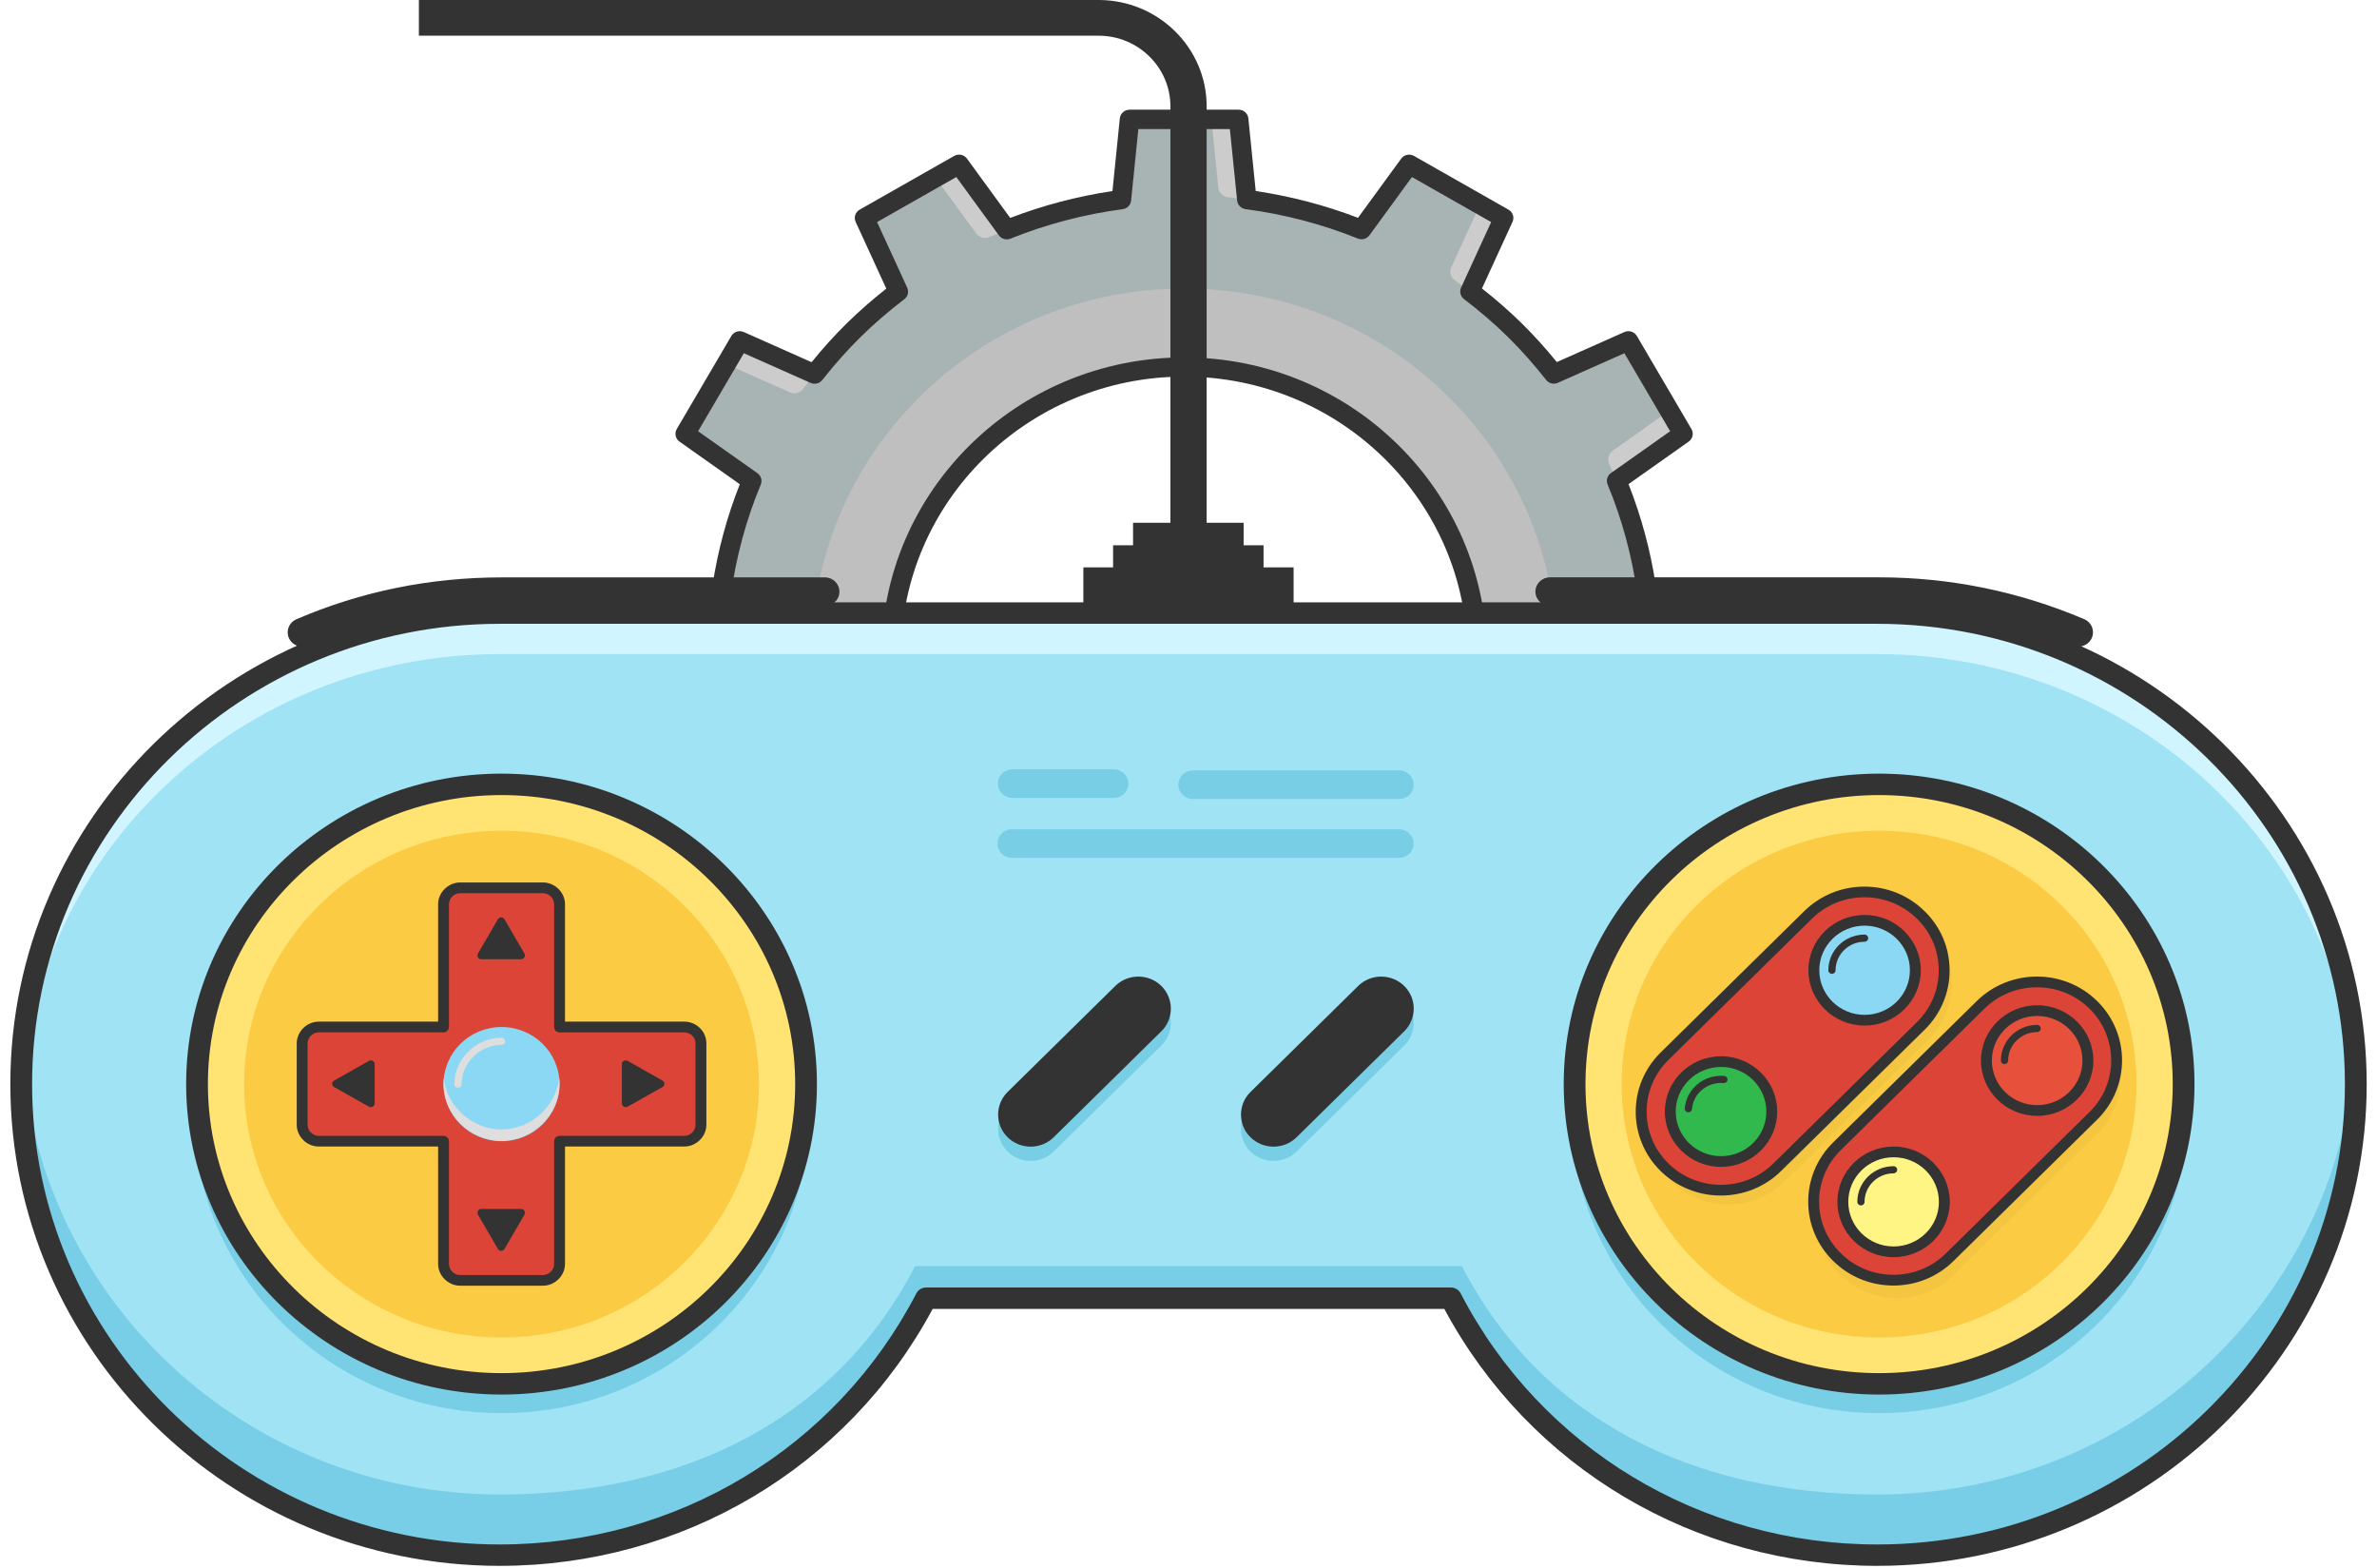 <svg width="138" height="91" viewBox="0 0 138 91" fill="none" xmlns="http://www.w3.org/2000/svg">
    <title>Game Development</title>
<g clip-path="url(#clip0)">
<path d="M72.385 11.58C74.655 11.879 76.894 12.459 79.043 13.326L81.809 9.536L87.297 12.655L85.34 16.915C86.241 17.601 87.113 18.345 87.94 19.159C88.765 19.971 89.517 20.825 90.212 21.708L94.54 19.784L97.709 25.186L93.856 27.911C94.734 30.025 95.321 32.228 95.625 34.462L100.361 34.926V41.163L95.625 41.626C95.321 43.861 94.734 46.063 93.856 48.178L97.709 50.902L94.54 56.304L90.214 54.38C89.519 55.265 88.767 56.119 87.942 56.929C87.115 57.744 86.243 58.487 85.342 59.174L87.299 63.435L81.811 66.555L79.044 62.764C76.896 63.63 74.657 64.209 72.386 64.511L71.916 69.165H65.579L65.108 64.509C62.84 64.207 60.602 63.626 58.454 62.76L55.684 66.555L50.196 63.435L52.156 59.166C51.26 58.482 50.392 57.742 49.568 56.931C48.743 56.119 47.989 55.261 47.292 54.376L42.953 56.306L39.784 50.904L43.642 48.176C42.763 46.063 42.174 43.861 41.87 41.628L37.133 41.163V34.926L41.87 34.461C42.176 32.228 42.765 30.027 43.642 27.913L39.784 25.184L42.953 19.782L47.292 21.712C47.989 20.827 48.743 19.969 49.568 19.157C50.392 18.347 51.26 17.607 52.156 16.922L50.196 12.653L55.684 9.534L58.454 13.328C60.602 12.462 62.84 11.881 65.108 11.58L65.579 6.923H71.916L72.385 11.58ZM68.746 54.781C78.138 54.781 85.751 47.287 85.751 38.043C85.751 28.799 78.138 21.306 68.746 21.306C59.355 21.306 51.742 28.799 51.742 38.043C51.742 47.287 59.355 54.781 68.746 54.781Z" fill="#A8B4B4"/>
<path d="M70.331 6.925H71.914L72.385 11.578C72.028 11.53 71.672 11.49 71.313 11.456C71.007 11.427 70.763 11.193 70.732 10.891L70.331 6.925Z" fill="#CCCCCC"/>
<path d="M54.31 10.313L55.682 9.534L58.454 13.332C58.121 13.467 57.792 13.607 57.464 13.753C57.185 13.879 56.854 13.797 56.674 13.551L54.31 10.313Z" fill="#CCCCCC"/>
<path d="M42.158 21.132L42.951 19.782L47.28 21.708C47.062 21.989 46.846 22.273 46.637 22.561C46.459 22.807 46.13 22.898 45.851 22.774L42.158 21.132Z" fill="#CCCCCC"/>
<path d="M37.13 36.484V34.926L41.856 34.462C41.808 34.813 41.767 35.164 41.732 35.517C41.703 35.818 41.465 36.058 41.159 36.089L37.13 36.484Z" fill="#CCCCCC"/>
<path d="M40.572 52.252L39.78 50.902L43.639 48.174C43.776 48.502 43.918 48.826 44.067 49.148C44.195 49.423 44.111 49.749 43.861 49.926L40.572 52.252Z" fill="#CCCCCC"/>
<path d="M51.566 64.213L50.194 63.433L52.151 59.172C52.435 59.387 52.724 59.599 53.017 59.805C53.267 59.98 53.359 60.304 53.233 60.579L51.566 64.213Z" fill="#CCCCCC"/>
<path d="M67.16 69.163H65.577L65.106 64.511C65.463 64.558 65.819 64.599 66.178 64.633C66.484 64.661 66.728 64.896 66.759 65.197L67.16 69.163Z" fill="#CCCCCC"/>
<path d="M83.18 65.775L81.809 66.555L79.037 62.756C79.37 62.621 79.699 62.482 80.026 62.335C80.305 62.209 80.637 62.291 80.817 62.537L83.18 65.775Z" fill="#CCCCCC"/>
<path d="M95.332 54.954L94.54 56.304L90.21 54.379C90.429 54.098 90.644 53.814 90.854 53.526C91.032 53.28 91.361 53.189 91.64 53.313L95.332 54.954Z" fill="#CCCCCC"/>
<path d="M100.361 39.605V41.163L95.635 41.626C95.683 41.275 95.724 40.924 95.758 40.572C95.788 40.27 96.026 40.03 96.332 40L100.361 39.605Z" fill="#CCCCCC"/>
<path d="M96.919 23.836L97.711 25.186L93.852 27.915C93.715 27.587 93.573 27.263 93.424 26.94C93.296 26.666 93.38 26.34 93.629 26.162L96.919 23.836Z" fill="#CCCCCC"/>
<path d="M85.927 11.875L87.299 12.655L85.342 16.917C85.057 16.701 84.769 16.49 84.476 16.284C84.226 16.108 84.133 15.784 84.259 15.509L85.927 11.875Z" fill="#CCCCCC"/>
<path d="M84.043 22.987C75.594 14.672 61.897 14.672 53.447 22.987C44.999 31.303 44.999 44.785 53.447 53.101C61.895 61.416 75.593 61.416 84.041 53.101C92.493 44.785 92.493 31.303 84.043 22.987ZM80.771 49.878C74.13 56.414 63.363 56.414 56.722 49.878C50.082 43.342 50.082 32.744 56.722 26.208C63.363 19.672 74.13 19.672 80.771 26.208C87.411 32.744 87.411 43.342 80.771 49.878Z" fill="#BFBFBF"/>
<path d="M71.914 69.72H65.577C65.287 69.72 65.043 69.502 65.013 69.218L64.585 64.997C62.547 64.694 60.556 64.169 58.65 63.437L56.139 66.879C55.971 67.111 55.649 67.18 55.397 67.037L49.909 63.918C49.657 63.775 49.557 63.468 49.677 63.206L51.455 59.334C50.632 58.687 49.865 58.013 49.165 57.324C48.464 56.634 47.776 55.875 47.118 55.063L43.181 56.813C42.916 56.931 42.604 56.832 42.459 56.584L39.29 51.182C39.144 50.935 39.214 50.618 39.45 50.452L42.951 47.977C42.209 46.105 41.678 44.145 41.37 42.139L37.073 41.718C36.785 41.689 36.564 41.449 36.564 41.163V34.926C36.564 34.64 36.785 34.399 37.073 34.371L41.37 33.949C41.678 31.944 42.209 29.983 42.951 28.111L39.45 25.636C39.214 25.468 39.144 25.154 39.29 24.906L42.459 19.504C42.604 19.256 42.916 19.157 43.181 19.275L47.118 21.026C47.776 20.213 48.464 19.453 49.165 18.764C49.865 18.076 50.634 17.403 51.455 16.754L49.677 12.882C49.557 12.621 49.657 12.314 49.909 12.171L55.397 9.051C55.649 8.908 55.969 8.977 56.139 9.209L58.65 12.651C60.554 11.919 62.547 11.395 64.585 11.091L65.013 6.87C65.043 6.586 65.285 6.368 65.577 6.368H71.914C72.204 6.368 72.448 6.586 72.475 6.87L72.902 11.089C74.942 11.393 76.935 11.915 78.841 12.645L81.348 9.209C81.518 8.977 81.838 8.91 82.09 9.051L87.578 12.171C87.83 12.314 87.93 12.621 87.81 12.882L86.038 16.745C86.863 17.395 87.636 18.072 88.339 18.762C89.038 19.451 89.724 20.207 90.383 21.02L94.308 19.275C94.573 19.157 94.885 19.256 95.03 19.504L98.199 24.906C98.345 25.154 98.275 25.47 98.038 25.636L94.546 28.105C95.288 29.98 95.817 31.94 96.123 33.947L100.417 34.369C100.706 34.398 100.927 34.636 100.927 34.924V41.161C100.927 41.447 100.706 41.687 100.417 41.715L96.123 42.137C95.817 44.145 95.288 46.107 94.546 47.979L98.04 50.45C98.277 50.616 98.347 50.933 98.201 51.181L95.032 56.582C94.887 56.83 94.575 56.929 94.309 56.811L90.385 55.066C89.726 55.877 89.042 56.636 88.341 57.324C87.638 58.016 86.867 58.693 86.04 59.342L87.812 63.205C87.932 63.466 87.832 63.773 87.58 63.916L82.092 67.035C81.84 67.178 81.518 67.109 81.35 66.877L78.843 63.441C76.939 64.173 74.943 64.696 72.904 64.997L72.477 69.216C72.448 69.502 72.204 69.72 71.914 69.72ZM66.089 68.606H71.402L71.823 64.453C71.848 64.196 72.049 63.992 72.311 63.958C74.56 63.66 76.753 63.086 78.831 62.249C79.073 62.152 79.353 62.23 79.505 62.44L81.972 65.821L86.572 63.206L84.827 59.404C84.719 59.17 84.788 58.893 84.996 58.735C85.918 58.032 86.774 57.294 87.541 56.538C88.316 55.776 89.044 54.958 89.765 54.041C89.926 53.837 90.207 53.768 90.445 53.875L94.306 55.593L96.962 51.064L93.525 48.635C93.312 48.484 93.232 48.21 93.331 47.972C94.18 45.928 94.761 43.769 95.063 41.557C95.098 41.302 95.307 41.103 95.567 41.077L99.794 40.663V35.433L95.567 35.019C95.305 34.994 95.098 34.794 95.063 34.539C94.761 32.325 94.18 30.166 93.331 28.124C93.232 27.886 93.312 27.611 93.525 27.463L96.962 25.034L94.306 20.505L90.445 22.223C90.207 22.33 89.926 22.261 89.765 22.057C89.042 21.14 88.316 20.322 87.541 19.559C86.774 18.804 85.918 18.064 84.996 17.363C84.788 17.204 84.719 16.928 84.827 16.693L86.572 12.891L81.972 10.277L79.505 13.658C79.353 13.868 79.076 13.946 78.831 13.848C76.755 13.011 74.56 12.438 72.311 12.14C72.051 12.106 71.85 11.9 71.823 11.644L71.402 7.491H66.089L65.668 11.646C65.643 11.904 65.442 12.108 65.182 12.142C62.935 12.44 60.744 13.017 58.665 13.854C58.423 13.951 58.144 13.873 57.991 13.664L55.521 10.277L50.92 12.891L52.67 16.701C52.778 16.936 52.709 17.212 52.501 17.37C51.583 18.07 50.731 18.806 49.967 19.559C49.202 20.312 48.453 21.155 47.738 22.061C47.577 22.265 47.296 22.334 47.058 22.227L43.185 20.505L40.529 25.034L43.974 27.468C44.187 27.619 44.266 27.894 44.167 28.132C43.317 30.174 42.734 32.333 42.432 34.542C42.397 34.798 42.188 34.996 41.928 35.023L37.701 35.437V40.667L41.928 41.081C42.19 41.105 42.397 41.306 42.432 41.561C42.734 43.771 43.319 45.928 44.167 47.972C44.266 48.21 44.187 48.484 43.974 48.635L40.529 51.07L43.185 55.599L47.058 53.877C47.296 53.77 47.577 53.84 47.738 54.043C48.45 54.948 49.202 55.791 49.967 56.544C50.731 57.295 51.583 58.032 52.501 58.733C52.709 58.892 52.778 59.168 52.67 59.403L50.92 63.212L55.521 65.826L57.991 62.44C58.144 62.23 58.423 62.152 58.665 62.249C60.742 63.088 62.935 63.664 65.18 63.962C65.44 63.996 65.641 64.202 65.668 64.457L66.089 68.606ZM68.746 55.337C59.059 55.337 51.176 47.579 51.176 38.043C51.176 28.508 59.059 20.749 68.746 20.749C78.434 20.749 86.317 28.508 86.317 38.043C86.315 47.581 78.434 55.337 68.746 55.337ZM68.746 21.863C59.682 21.863 52.307 29.122 52.307 38.043C52.307 46.965 59.682 54.224 68.746 54.224C77.811 54.224 85.185 46.965 85.185 38.043C85.185 29.122 77.811 21.863 68.746 21.863Z" fill="#333333"/>
<path d="M24.319 0H63.781C67.239 0 70.054 2.769 70.054 6.174V30.908H67.95V6.174C67.95 3.913 66.081 2.073 63.783 2.073H24.319" fill="#333333"/>
<path d="M75.102 32.937H62.896V35.526H75.102V32.937Z" fill="#333333"/>
<path d="M73.357 31.654H64.622V33.684H73.357V31.654Z" fill="#333333"/>
<path d="M72.2 30.348H65.781V32.294H72.2V30.348Z" fill="#333333"/>
<path d="M108.987 35.589H29.013C13.67 35.589 1.232 47.833 1.232 62.934C1.232 78.035 13.67 90.278 29.013 90.278C39.809 90.278 49.175 84.209 53.762 75.364H84.238C88.825 84.209 98.192 90.278 108.987 90.278C124.33 90.278 136.769 78.035 136.769 62.934C136.769 47.833 124.332 35.589 108.987 35.589Z" fill="#9FE3F5"/>
<path d="M64.665 46.321H58.772C58.309 46.321 57.929 45.947 57.929 45.491C57.929 45.035 58.309 44.662 58.772 44.662H64.665C65.128 44.662 65.507 45.035 65.507 45.491C65.507 45.947 65.149 46.321 64.665 46.321Z" fill="#77CEE5"/>
<path d="M81.228 46.382H69.254C68.791 46.382 68.411 46.008 68.411 45.552C68.411 45.096 68.791 44.723 69.254 44.723H81.23C81.692 44.723 82.072 45.096 82.072 45.552C82.07 46.01 81.712 46.382 81.228 46.382Z" fill="#77CEE5"/>
<path d="M81.228 49.8H58.75C58.287 49.8 57.908 49.426 57.908 48.971C57.908 48.515 58.287 48.141 58.75 48.141H81.228C81.691 48.141 82.07 48.515 82.07 48.971C82.07 49.426 81.691 49.8 81.228 49.8Z" fill="#77CEE5"/>
<path d="M58.499 66.848C57.763 66.124 57.763 64.942 58.499 64.217L64.75 58.064C65.486 57.339 66.687 57.339 67.423 58.064C68.159 58.788 68.159 59.971 67.423 60.695L61.172 66.848C60.434 67.573 59.235 67.573 58.499 66.848Z" fill="#77CEE5"/>
<path d="M72.6 66.848C71.863 66.124 71.863 64.942 72.6 64.217L78.851 58.064C79.587 57.339 80.788 57.339 81.524 58.064C82.26 58.788 82.26 59.971 81.524 60.695L75.273 66.848C74.535 67.573 73.336 67.573 72.6 66.848Z" fill="#77CEE5"/>
<path d="M29.013 37.971H108.989C123.995 37.971 136.222 49.489 136.749 63.885C136.771 63.553 136.771 63.243 136.771 62.911C136.771 47.81 124.332 35.566 108.989 35.566H29.013C13.67 35.566 1.232 47.81 1.232 62.911C1.232 63.243 1.232 63.553 1.253 63.885C1.759 49.489 13.986 37.971 29.013 37.971Z" fill="#D1F5FF"/>
<path d="M108.987 86.757C98.192 86.757 89.457 82.345 84.868 73.499H53.131C48.544 82.345 39.809 86.757 29.013 86.757C14.281 86.757 2.222 75.446 1.296 61.172C1.253 61.752 1.232 62.331 1.232 62.932C1.232 78.033 13.67 90.277 29.013 90.277C39.809 90.277 49.175 84.207 53.762 75.362H84.238C88.825 84.207 98.192 90.277 108.987 90.277C124.33 90.277 136.769 78.033 136.769 62.932C136.769 62.331 136.747 61.752 136.705 61.172C135.781 75.446 123.72 86.757 108.987 86.757Z" fill="#77CEE6"/>
<path d="M29.117 82.034C38.998 82.034 47.007 74.15 47.007 64.425C47.007 54.7 38.998 46.816 29.117 46.816C19.237 46.816 11.227 54.7 11.227 64.425C11.227 74.15 19.237 82.034 29.117 82.034Z" fill="#77CEE5"/>
<path d="M29.117 80.335C38.881 80.335 46.796 72.544 46.796 62.934C46.796 53.324 38.881 45.533 29.117 45.533C19.354 45.533 11.439 53.324 11.439 62.934C11.439 72.544 19.354 80.335 29.117 80.335Z" fill="#FFE373"/>
<path d="M29.117 77.642C37.37 77.642 44.061 71.057 44.061 62.934C44.061 54.811 37.37 48.225 29.117 48.225C20.864 48.225 14.174 54.811 14.174 62.934C14.174 71.057 20.864 77.642 29.117 77.642Z" fill="#FBCB43"/>
<path d="M39.725 59.62H32.486V52.492C32.486 51.974 32.044 51.539 31.518 51.539H26.719C26.192 51.539 25.751 51.974 25.751 52.492V59.618H18.511C17.984 59.618 17.543 60.053 17.543 60.571V65.294C17.543 65.813 17.984 66.248 18.511 66.248H25.751V73.373C25.751 73.892 26.192 74.326 26.719 74.326H31.518C32.044 74.326 32.486 73.892 32.486 73.373V66.248H39.725C40.252 66.248 40.694 65.813 40.694 65.294V60.571C40.694 60.034 40.25 59.62 39.725 59.62Z" fill="#DC4437"/>
<path d="M29.117 80.956C19.021 80.956 10.807 72.872 10.807 62.934C10.807 52.996 19.021 44.911 29.117 44.911C39.214 44.911 47.428 52.996 47.428 62.934C47.428 72.872 39.214 80.956 29.117 80.956ZM29.117 46.155C19.718 46.155 12.07 53.682 12.07 62.934C12.07 72.185 19.718 79.713 29.117 79.713C38.517 79.713 46.165 72.185 46.165 62.934C46.165 53.681 38.519 46.155 29.117 46.155Z" fill="#333333"/>
<path d="M109.094 82.034C118.974 82.034 126.984 74.15 126.984 64.425C126.984 54.7 118.974 46.816 109.094 46.816C99.214 46.816 91.204 54.7 91.204 64.425C91.204 74.15 99.214 82.034 109.094 82.034Z" fill="#77CEE5"/>
<path d="M121.593 75.238C128.497 68.443 128.497 57.425 121.593 50.63C114.69 43.834 103.496 43.834 96.592 50.63C89.688 57.425 89.688 68.443 96.592 75.238C103.496 82.033 114.69 82.033 121.593 75.238Z" fill="#FFE373"/>
<path d="M119.659 73.334C125.495 67.59 125.495 58.277 119.659 52.533C113.823 46.789 104.362 46.789 98.526 52.533C92.691 58.277 92.691 67.59 98.526 73.334C104.362 79.078 113.823 79.078 119.659 73.334Z" fill="#FBCB43"/>
<path d="M109.094 80.956C98.997 80.956 90.784 72.872 90.784 62.934C90.784 52.996 98.997 44.911 109.094 44.911C119.191 44.911 127.404 52.996 127.404 62.934C127.404 72.872 119.191 80.956 109.094 80.956ZM109.094 46.155C99.695 46.155 92.047 53.682 92.047 62.934C92.047 72.185 99.695 79.713 109.094 79.713C118.493 79.713 126.141 72.185 126.141 62.934C126.141 53.681 118.493 46.155 109.094 46.155Z" fill="#333333"/>
<path d="M27.75 55.352L28.908 53.364C28.991 53.219 29.203 53.219 29.288 53.364L30.446 55.352C30.53 55.497 30.425 55.684 30.256 55.684H27.92C27.771 55.682 27.666 55.497 27.75 55.352Z" fill="#333333"/>
<path d="M27.75 70.515L28.908 72.504C28.991 72.649 29.203 72.649 29.288 72.504L30.446 70.515C30.53 70.37 30.425 70.183 30.256 70.183H27.92C27.771 70.183 27.666 70.37 27.75 70.515Z" fill="#333333"/>
<path d="M31.518 74.637H26.719C26.024 74.637 25.435 74.06 25.435 73.373V66.558H18.511C17.816 66.558 17.227 65.981 17.227 65.294V60.571C17.227 59.887 17.814 59.307 18.511 59.307H25.435V52.492C25.435 51.808 26.022 51.228 26.719 51.228H31.518C32.213 51.228 32.802 51.806 32.802 52.492V59.307H39.725C40.433 59.307 41.01 59.873 41.01 60.571V65.294C41.01 65.979 40.423 66.558 39.725 66.558H32.802V73.373C32.8 74.06 32.213 74.637 31.518 74.637ZM18.511 59.931C18.157 59.931 17.859 60.224 17.859 60.573V65.296C17.859 65.643 18.157 65.939 18.511 65.939H25.751C25.925 65.939 26.066 66.078 26.066 66.25V73.375C26.066 73.722 26.365 74.018 26.719 74.018H31.518C31.872 74.018 32.17 73.724 32.17 73.375V66.25C32.17 66.078 32.312 65.939 32.486 65.939H39.725C40.08 65.939 40.378 65.645 40.378 65.296V60.573C40.378 60.218 40.086 59.931 39.725 59.931H32.486C32.312 59.931 32.17 59.791 32.17 59.62V52.492C32.17 52.144 31.872 51.85 31.518 51.85H26.719C26.365 51.85 26.066 52.144 26.066 52.492V59.618C26.066 59.789 25.925 59.929 25.751 59.929H18.511V59.931Z" fill="#333333"/>
<path d="M36.442 61.588L38.462 62.728C38.609 62.81 38.609 63.018 38.462 63.102L36.442 64.242C36.295 64.324 36.105 64.221 36.105 64.055V61.755C36.105 61.609 36.295 61.504 36.442 61.588Z" fill="#333333"/>
<path d="M21.415 61.588L19.395 62.728C19.247 62.81 19.247 63.018 19.395 63.102L21.415 64.242C21.562 64.324 21.752 64.221 21.752 64.055V61.755C21.752 61.609 21.562 61.504 21.415 61.588Z" fill="#333333"/>
<path d="M120.669 37.536C120.556 37.536 120.444 37.515 120.335 37.467C116.755 35.946 112.974 35.173 109.094 35.173H89.984C89.519 35.173 89.141 34.802 89.141 34.344C89.141 33.886 89.519 33.515 89.984 33.515H109.094C113.205 33.515 117.213 34.333 121.004 35.944C121.43 36.125 121.627 36.613 121.443 37.033C121.304 37.349 120.994 37.536 120.669 37.536Z" fill="#333333"/>
<path d="M17.543 37.536C17.219 37.536 16.909 37.351 16.772 37.04C16.586 36.621 16.78 36.133 17.206 35.95C20.948 34.337 24.956 33.519 29.119 33.519H47.893C48.358 33.519 48.735 33.89 48.735 34.348C48.735 34.806 48.358 35.177 47.893 35.177H29.119C25.191 35.177 21.411 35.948 17.882 37.469C17.77 37.515 17.655 37.536 17.543 37.536Z" fill="#333333"/>
<path d="M108.987 90.9C98.383 90.9 88.79 85.195 83.853 75.986H54.146C49.21 85.195 39.615 90.9 29.011 90.9C13.347 90.9 0.6 78.354 0.6 62.934C0.6 47.514 13.347 34.968 29.013 34.968H108.989C124.655 34.968 137.402 47.514 137.402 62.934C137.402 78.354 124.655 90.9 108.987 90.9ZM53.762 74.742H84.238C84.474 74.742 84.693 74.874 84.8 75.082C89.463 84.072 98.732 89.659 108.987 89.659C123.958 89.659 136.137 77.671 136.137 62.936C136.137 48.2 123.958 36.213 108.987 36.213H29.013C14.042 36.213 1.863 48.2 1.863 62.936C1.863 77.671 14.042 89.659 29.013 89.659C39.268 89.659 48.538 84.074 53.2 75.082C53.309 74.872 53.526 74.742 53.762 74.742Z" fill="#333333"/>
<g opacity="0.17">
<path opacity="0.17" d="M111.934 60.386L103.6 68.589C101.791 70.37 98.865 70.37 97.054 68.589C95.245 66.808 95.245 63.929 97.054 62.146L105.388 53.944C107.197 52.163 110.122 52.163 111.934 53.944C113.745 55.703 113.745 58.604 111.934 60.386Z" fill="black"/>
</g>
<path d="M111.514 59.557L103.18 67.76C101.371 69.541 98.445 69.541 96.634 67.76C94.825 65.979 94.825 63.1 96.634 61.317L104.968 53.114C106.777 51.333 109.702 51.333 111.514 53.114C113.323 54.876 113.323 57.776 111.514 59.557Z" fill="#DC4437"/>
<path d="M99.906 69.403C98.639 69.403 97.374 68.929 96.409 67.981C94.482 66.084 94.482 62.997 96.409 61.1L104.743 52.897C105.679 51.976 106.92 51.469 108.24 51.469C109.559 51.469 110.801 51.976 111.736 52.897C112.668 53.803 113.181 55.017 113.187 56.316C113.191 57.626 112.676 58.855 111.736 59.778L103.402 67.981C102.44 68.929 101.173 69.403 99.906 69.403ZM108.242 52.088C107.091 52.088 106.008 52.531 105.192 53.334L96.859 61.536C95.177 63.191 95.177 65.884 96.859 67.539C98.54 69.194 101.275 69.194 102.957 67.539L111.291 59.336C112.11 58.529 112.56 57.456 112.556 56.314C112.552 55.181 112.104 54.123 111.293 53.334C110.475 52.531 109.392 52.088 108.242 52.088Z" fill="#333333"/>
<path d="M99.918 67.428C101.545 67.428 102.864 66.13 102.864 64.528C102.864 62.926 101.545 61.628 99.918 61.628C98.29 61.628 96.971 62.926 96.971 64.528C96.971 66.13 98.29 67.428 99.918 67.428Z" fill="#32B94D"/>
<path d="M98.023 64.57C98.017 64.57 98.011 64.57 98.005 64.57C97.889 64.56 97.804 64.461 97.812 64.347C97.856 63.792 98.122 63.29 98.556 62.936C98.986 62.583 99.534 62.415 100.102 62.459C100.218 62.468 100.303 62.568 100.295 62.682C100.286 62.797 100.189 62.88 100.069 62.873C99.613 62.837 99.172 62.972 98.825 63.256C98.478 63.54 98.269 63.939 98.232 64.383C98.224 64.488 98.131 64.57 98.023 64.57Z" fill="#333333"/>
<path d="M99.918 67.739C98.118 67.739 96.655 66.299 96.655 64.528C96.655 62.757 98.118 61.317 99.918 61.317C101.717 61.317 103.18 62.757 103.18 64.528C103.18 66.299 101.715 67.739 99.918 67.739ZM99.918 61.938C98.466 61.938 97.287 63.1 97.287 64.528C97.287 65.956 98.466 67.117 99.918 67.117C101.368 67.117 102.548 65.956 102.548 64.528C102.548 63.1 101.368 61.938 99.918 61.938Z" fill="#333333"/>
<path d="M108.251 59.225C109.879 59.225 111.198 57.927 111.198 56.325C111.198 54.724 109.879 53.425 108.251 53.425C106.624 53.425 105.305 54.724 105.305 56.325C105.305 57.927 106.624 59.225 108.251 59.225Z" fill="#8BD8F5"/>
<path d="M106.357 56.533C106.24 56.533 106.146 56.44 106.146 56.325C106.146 55.183 107.089 54.254 108.249 54.254C108.366 54.254 108.46 54.348 108.46 54.462C108.46 54.577 108.366 54.67 108.249 54.67C107.321 54.67 106.566 55.414 106.566 56.327C106.568 56.44 106.473 56.533 106.357 56.533Z" fill="#333333"/>
<path d="M108.251 59.536C106.452 59.536 104.989 58.096 104.989 56.325C104.989 54.554 106.452 53.114 108.251 53.114C110.051 53.114 111.513 54.554 111.513 56.325C111.513 58.096 110.051 59.536 108.251 59.536ZM108.251 53.736C106.8 53.736 105.621 54.897 105.621 56.325C105.621 57.753 106.8 58.914 108.251 58.914C109.702 58.914 110.882 57.753 110.882 56.325C110.882 54.897 109.702 53.736 108.251 53.736Z" fill="#333333"/>
<g opacity="0.17">
<path opacity="0.17" d="M121.742 65.813L113.408 74.016C111.599 75.797 108.674 75.797 106.862 74.016C105.053 72.235 105.053 69.356 106.862 67.573L115.196 59.37C117.005 57.589 119.931 57.589 121.742 59.37C123.553 61.153 123.553 64.032 121.742 65.813Z" fill="black"/>
</g>
<path d="M121.533 64.778L113.199 72.98C111.39 74.761 108.464 74.761 106.653 72.98C104.844 71.2 104.844 68.32 106.653 66.537L114.987 58.335C116.796 56.554 119.721 56.554 121.533 58.335C123.342 60.116 123.342 62.995 121.533 64.778Z" fill="#DC4437"/>
<path d="M109.925 74.628C108.606 74.628 107.364 74.121 106.428 73.2C105.493 72.279 104.978 71.056 104.978 69.758C104.978 68.46 105.493 67.237 106.428 66.316L114.762 58.114C116.69 56.216 119.826 56.216 121.754 58.114C123.681 60.011 123.681 63.098 121.754 64.995L113.42 73.198C112.486 74.121 111.244 74.628 109.925 74.628ZM118.259 57.313C117.155 57.313 116.05 57.727 115.21 58.554L106.876 66.757C106.06 67.56 105.611 68.625 105.611 69.758C105.611 70.891 106.06 71.957 106.876 72.759C107.692 73.562 108.774 74.004 109.925 74.004C111.076 74.004 112.159 73.562 112.974 72.759L121.308 64.556C122.989 62.901 122.989 60.209 121.308 58.554C120.467 57.727 119.363 57.313 118.259 57.313ZM121.533 64.778H121.535H121.533Z" fill="#333333"/>
<path d="M109.935 72.67C111.562 72.67 112.881 71.371 112.881 69.769C112.881 68.168 111.562 66.869 109.935 66.869C108.307 66.869 106.988 68.168 106.988 69.769C106.988 71.371 108.307 72.67 109.935 72.67Z" fill="#FEF585"/>
<path d="M108.04 69.977C107.924 69.977 107.829 69.884 107.829 69.769C107.829 68.627 108.773 67.699 109.933 67.699C110.049 67.699 110.144 67.792 110.144 67.907C110.144 68.021 110.049 68.114 109.933 68.114C109.005 68.114 108.249 68.858 108.249 69.771C108.251 69.884 108.158 69.977 108.04 69.977Z" fill="#333333"/>
<path d="M109.935 72.981C108.135 72.981 106.673 71.541 106.673 69.769C106.673 67.998 108.135 66.559 109.935 66.559C111.734 66.559 113.197 67.998 113.197 69.769C113.197 71.541 111.734 72.981 109.935 72.981ZM109.935 67.18C108.484 67.18 107.304 68.341 107.304 69.769C107.304 71.198 108.484 72.359 109.935 72.359C111.386 72.359 112.566 71.198 112.566 69.769C112.566 68.341 111.386 67.18 109.935 67.18Z" fill="#333333"/>
<path d="M121.14 62.241C121.514 60.682 120.533 59.12 118.95 58.752C117.366 58.384 115.779 59.349 115.405 60.908C115.031 62.467 116.012 64.029 117.596 64.397C119.179 64.765 120.766 63.8 121.14 62.241Z" fill="#E7503B"/>
<path d="M116.376 61.775C116.26 61.775 116.165 61.681 116.165 61.567C116.165 60.425 117.108 59.496 118.269 59.496C118.385 59.496 118.48 59.59 118.48 59.704C118.48 59.818 118.385 59.912 118.269 59.912C117.341 59.912 116.585 60.655 116.585 61.569C116.585 61.681 116.492 61.775 116.376 61.775Z" fill="#333333"/>
<path d="M118.271 64.778C116.471 64.778 115.008 63.338 115.008 61.567C115.008 59.795 116.471 58.356 118.271 58.356C120.07 58.356 121.533 59.795 121.533 61.567C121.533 63.338 120.068 64.778 118.271 64.778ZM118.271 58.977C116.82 58.977 115.64 60.139 115.64 61.567C115.64 62.995 116.82 64.156 118.271 64.156C119.721 64.156 120.901 62.995 120.901 61.567C120.901 60.139 119.72 58.977 118.271 58.977Z" fill="#333333"/>
<path d="M58.499 66.021C57.763 65.296 57.763 64.114 58.499 63.39L64.75 57.236C65.486 56.512 66.687 56.512 67.423 57.236C68.159 57.961 68.159 59.143 67.423 59.868L61.172 66.021C60.434 66.745 59.235 66.745 58.499 66.021Z" fill="#333333"/>
<path d="M72.6 66.021C71.863 65.296 71.863 64.114 72.6 63.39L78.851 57.236C79.587 56.512 80.788 56.512 81.524 57.236C82.26 57.961 82.26 59.143 81.524 59.868L75.273 66.021C74.535 66.745 73.336 66.745 72.6 66.021Z" fill="#333333"/>
<path d="M29.117 66.248C30.977 66.248 32.484 64.764 32.484 62.934C32.484 61.104 30.977 59.62 29.117 59.62C27.258 59.62 25.75 61.104 25.75 62.934C25.75 64.764 27.258 66.248 29.117 66.248Z" fill="#8BD8F5"/>
<path d="M29.117 65.565C27.413 65.565 25.938 64.24 25.772 62.583C25.75 62.686 25.75 62.812 25.75 62.915C25.75 64.717 27.287 66.229 29.117 66.229C30.948 66.229 32.484 64.717 32.484 62.915C32.484 62.791 32.484 62.686 32.463 62.583C32.275 64.238 30.822 65.565 29.117 65.565Z" fill="#DEDEDE"/>
<path d="M26.591 63.142C26.475 63.142 26.38 63.048 26.38 62.934C26.38 61.473 27.634 60.242 29.115 60.242C29.232 60.242 29.327 60.335 29.327 60.449C29.327 60.564 29.232 60.657 29.115 60.657C27.86 60.657 26.8 61.7 26.8 62.936C26.802 63.048 26.707 63.142 26.591 63.142Z" fill="#DEDEDE"/>
</g>
<defs>
<clipPath id="clip0">
<rect width="136.8" height="90.9" fill="white" transform="translate(0.6)"/>
</clipPath>
</defs>
</svg>
